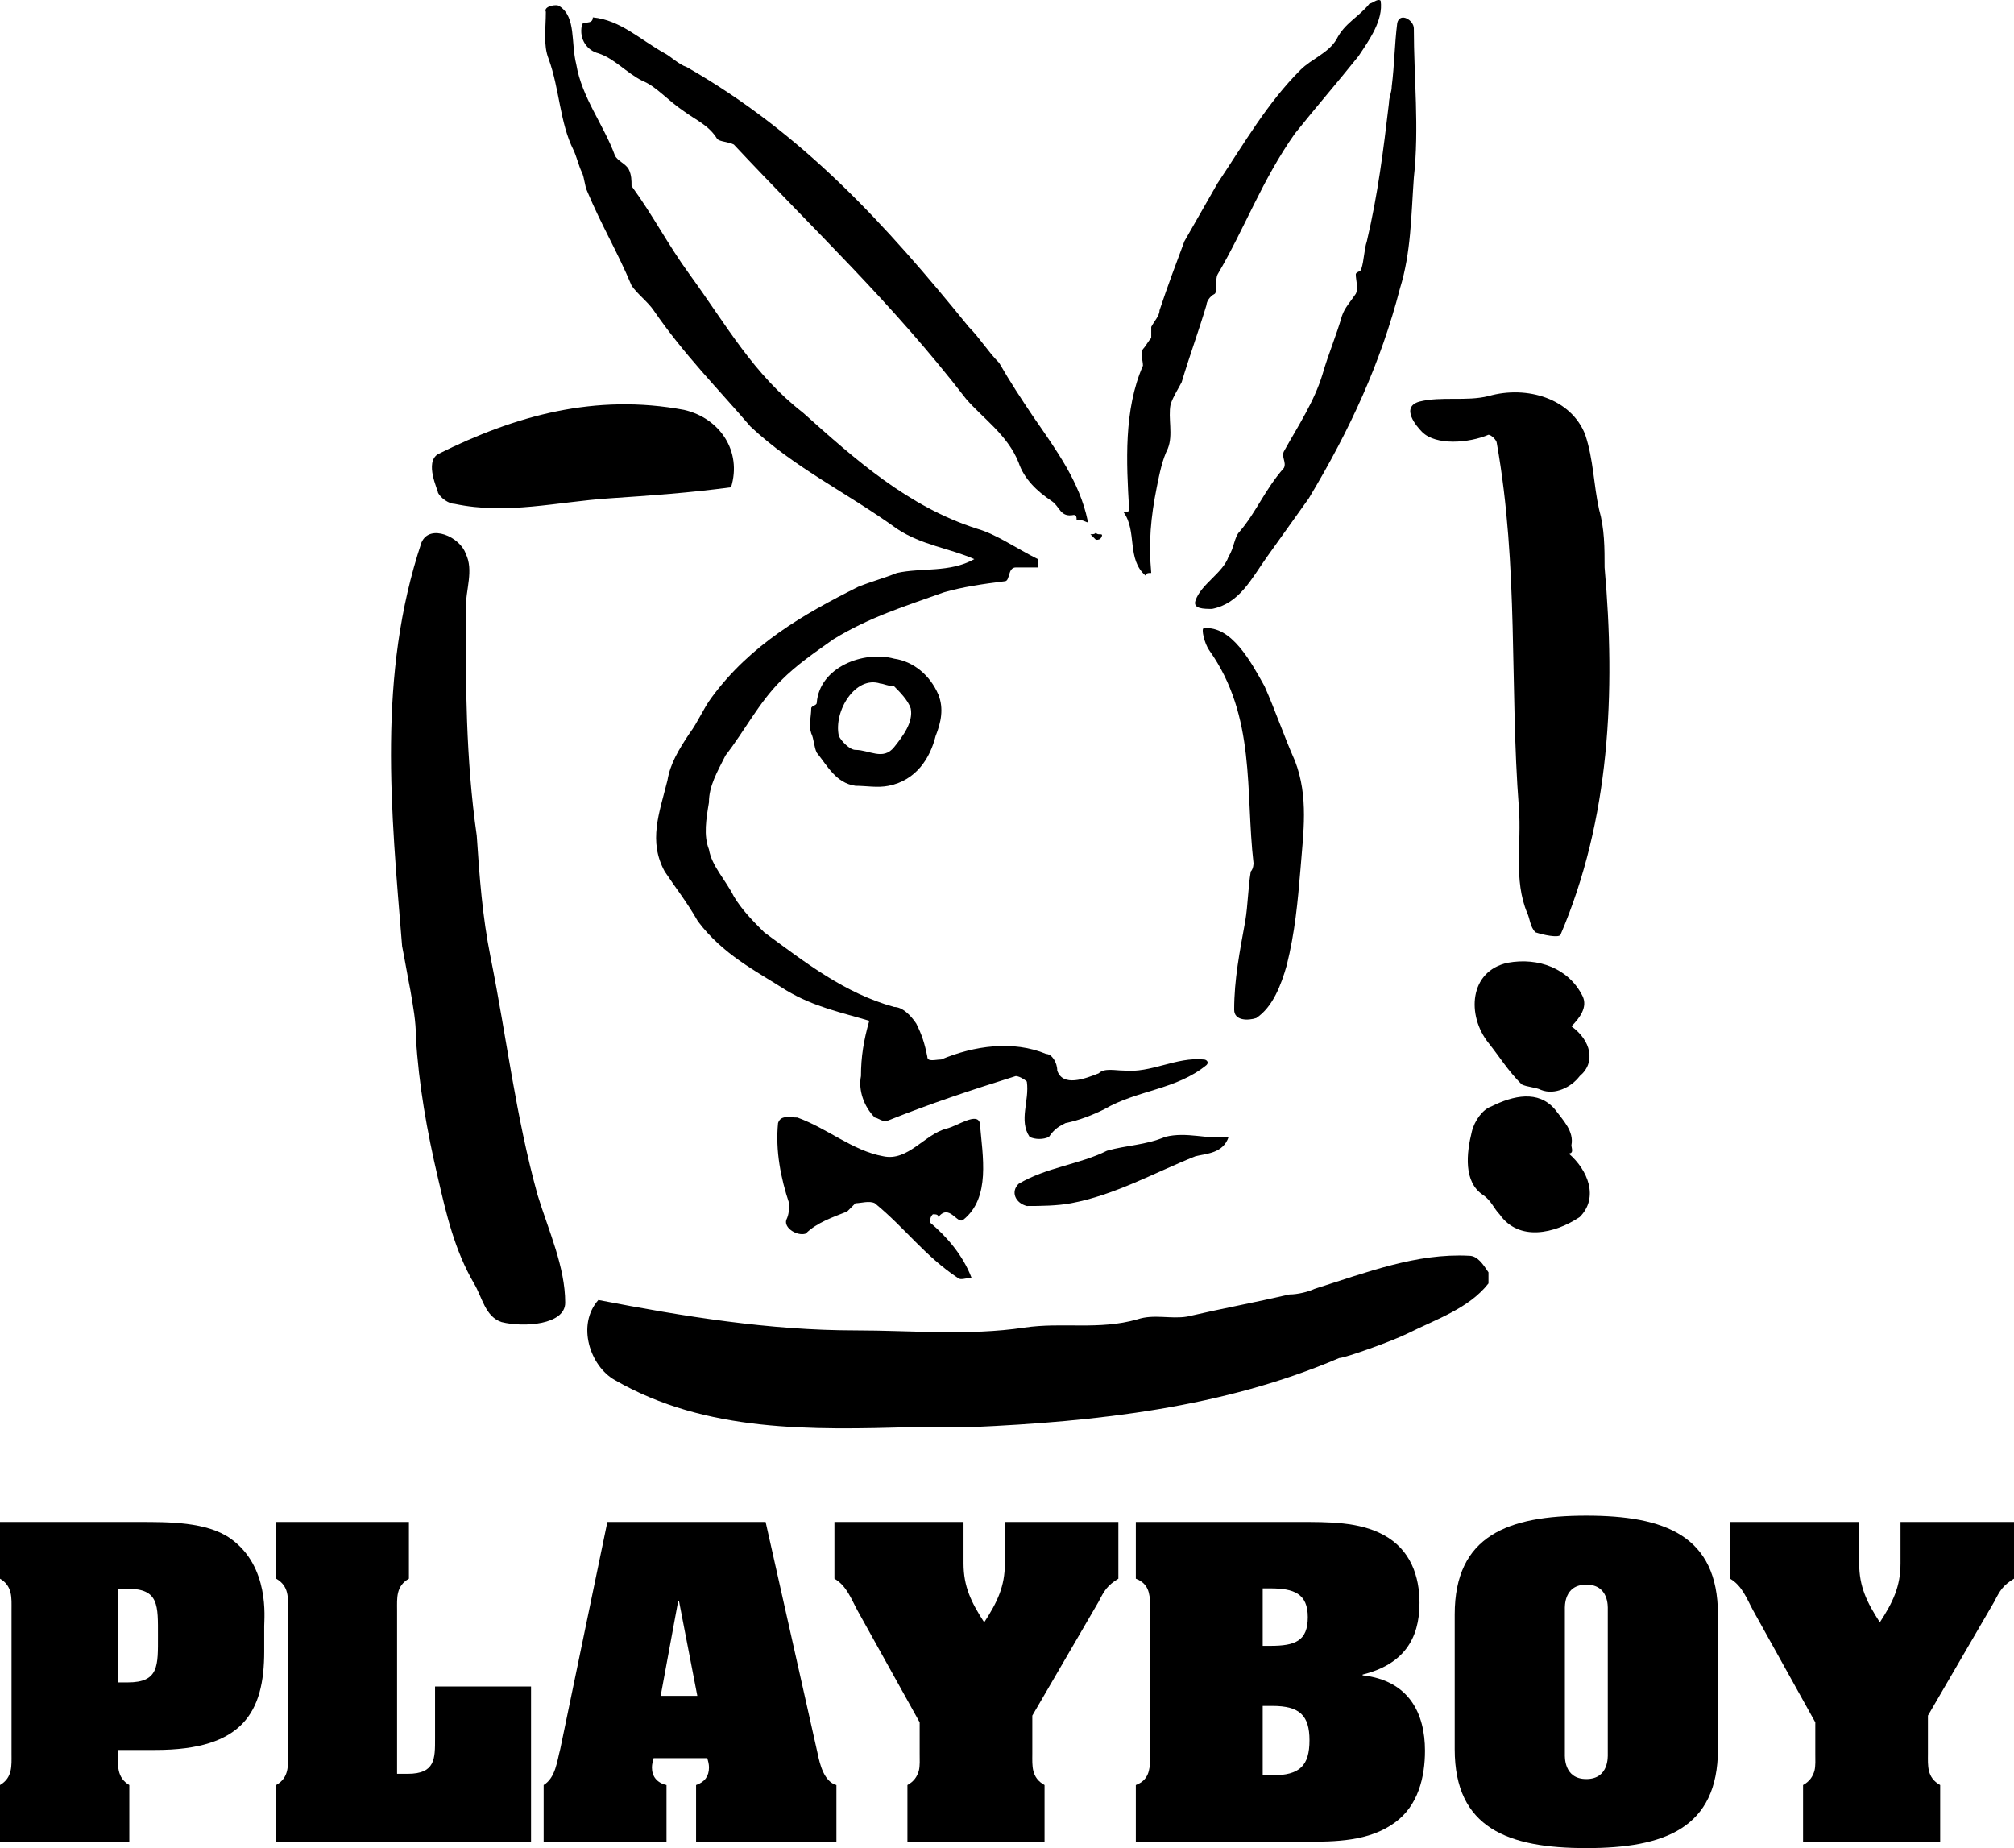 <?xml version="1.0" encoding="utf-8"?>
<!-- Generator: Adobe Illustrator 12.0.1, SVG Export Plug-In . SVG Version: 6.00 Build 51448)  -->
<!DOCTYPE svg PUBLIC "-//W3C//DTD SVG 1.1//EN" "http://www.w3.org/Graphics/SVG/1.1/DTD/svg11.dtd">
<svg  version="1.1" id="Layer_1" xmlns="http://www.w3.org/2000/svg" xmlns:xlink="http://www.w3.org/1999/xlink" width="582.859" height="534.861"
	 viewBox="0 0 582.859 534.861" overflow="visible" enable-background="new 0 0 582.859 534.861" xml:space="preserve">
<path d="M199.571,79.424c10.73,14.753,18.4,28.8,32.8,40c15.2,13.6,30.4,27.2,50.4,33.6c5.6,1.6,11.2,5.6,17.6,8.8
	c0,0.8,0,1.6,0,2.4c-2.4,0-4,0-6.4,0c-2.4,0-1.6,4-3.2,4c-6.4,0.8-12,1.6-17.6,3.2c-11.2,4-21.6,7.2-32,13.6
	c-5.6,4-10.4,7.2-15.2,12c-6.4,6.4-10.4,14.4-16,21.601c-2.4,4.8-4.8,8.8-4.8,13.6c-0.8,4.8-1.6,9.6,0,13.6
	c0.8,4.8,4.8,8.8,7.2,13.6c2.4,4,5.6,7.2,8.8,10.4c12,8.8,23.2,17.6,37.6,21.6c2.4,0,4.8,2.4,6.4,4.8c1.6,3.2,2.4,5.601,3.2,9.601
	c0,1.6,2.4,0.8,4,0.8c9.6-4,20.8-5.601,30.4-1.601c1.6,0,3.199,2.4,3.199,4.801c1.601,4.8,8.001,2.399,12.001,0.8
	c1.6-1.6,4.8-0.8,7.2-0.8c8,0.8,15.199-4,23.199-3.2c0.801,0,1.601,0.8,0.801,1.6c-8.801,7.2-20,7.2-29.601,12.801
	c-3.2,1.6-7.2,3.199-11.2,4c-1.6,0.8-3.199,1.6-4.8,4c-1.601,0.8-4,0.8-5.6,0c-3.2-4.801,0-10.4-0.8-16
	c-0.8-0.801-2.4-1.601-3.2-1.601c-12.8,4-24.8,8-36.8,12.8c-1.6,0.801-3.2-0.8-4-0.8c-3.2-3.2-4.8-8-4-12c0-5.6,0.8-10.4,2.4-16
	c-8-2.4-16-4-24-8.8c-8.8-5.601-18.4-10.4-25.6-20c-3.2-5.6-6.4-9.6-9.6-14.4c-4.8-8.8-1.6-16.8,0.8-26.4c0.8-4.8,3.2-8.8,6.4-13.6
	c2.4-3.2,4-7.2,6.4-10.4c11.2-15.2,26.4-24,42.4-32c4-1.6,7.2-2.4,11.2-4c7.2-1.6,15.2,0,22.4-4c-7.2-3.2-15.2-4-22.4-8.8
	c-14.4-10.4-29.6-17.6-42.4-29.6c-9.6-11.2-19.2-20.8-28-33.6c-1.6-2.4-4.8-4.8-6.4-7.2c-4-9.6-8.8-17.6-12.8-27.2
	c-0.8-1.6-0.8-4-1.6-5.6c-0.8-1.6-1.6-4.8-2.4-6.4c-4-8-4-17.6-7.2-26.4c-1.6-4-0.8-8.8-0.8-13.6c-0.8-1.6,3.2-2.4,4-1.6
	c4.8,3.2,3.2,10.4,4.8,16.8c1.6,9.6,8,17.6,11.2,26.4c0.8,1.6,3.2,2.4,4,4c0.8,1.6,0.8,3.2,0.8,4.8
	C189.171,62.624,193.171,70.624,199.571,79.424z"/>
<path d="M349.972,188.225c-1.462-2.064-2.399-6.4-1.601-6.4c8-0.8,13.601,9.6,17.601,16.8c3.2,7.2,5.601,14.4,8.8,21.6
	c4,10.4,2.4,20.8,1.6,31.2c-0.799,9.6-1.6,18.4-4,28c-1.6,5.6-4,12-8.799,15.2c-2.4,0.8-6.4,0.8-6.4-2.4c0-8.8,1.6-16.8,3.199-25.6
	c0.801-4.8,0.801-9.6,1.601-14.4c0.8-0.8,0.8-2.4,0.8-2.4C360.371,229.025,363.572,207.425,349.972,188.225z"/>
<path d="M366.771,161.024c-4.65,6.51-8,13.6-16,15.2c-2.4,0-5.6,0-4.8-2.4c1.601-4.8,8-8,9.601-12.8c1.6-2.4,1.6-5.6,3.199-7.2
	c4.801-5.6,7.2-12,12.801-18.4c0.799-1.6-0.801-3.2,0-4.8c4-7.2,8.799-14.4,11.199-22.4c1.6-5.6,4-11.2,5.6-16.8
	c0.801-2.4,2.4-4,4-6.4c0.801-1.6,0-4,0-5.6c0-0.8,1.601-0.8,1.601-1.6c0.8-2.4,0.8-5.6,1.601-8c3.199-13.6,4.799-26.4,6.399-40
	c0-1.6,0.8-3.2,0.8-4.8c0.801-6.4,0.801-12,1.6-18.4c0.801-3.2,4.801-0.8,4.801,1.6c0,14.4,1.6,28.8,0,43.2
	c-0.801,11.2-0.801,21.6-4,32c-5.6,21.6-14.4,40.8-26.4,60.8C374.771,149.824,370.771,155.425,366.771,161.024z"/>
<path d="M334.771,141.024c-1.754,8.771-2.4,16-1.6,24.8c-0.801,0-1.601,0-1.601,0.8c-5.6-4.8-2.399-12.8-6.399-18.4
	c0.8,0,1.6,0,1.6-0.8c-0.8-13.6-1.6-28.8,4-41.6c0-1.6-0.8-3.2,0-4.8c0.8-0.8,1.6-2.4,2.4-3.2c0-0.8,0-2.4,0-3.2
	c0.8-1.6,2.399-3.2,2.399-4.8c2.4-7.2,4.8-13.6,7.2-20c3.2-5.6,6.4-11.2,9.6-16.8c8-12,14.4-23.2,24-32.8c3.201-3.2,8-4.8,10.4-8.8
	c2.4-4.8,6.4-6.4,9.6-10.4c0.801,0,2.4-1.6,3.201-0.8c0.799,5.6-3.201,11.2-6.4,16c-6.4,8-12,14.4-18.4,22.4
	c-9.6,13.6-14.4,27.2-22.4,40.8c-0.799,1.6,0,4.8-0.799,5.6c-1.601,0.8-2.4,2.4-2.4,3.2c-2.4,8-4.801,14.4-7.2,22.4
	c-0.8,1.6-2.399,4-3.2,6.4c-0.8,4,0.801,8.8-0.8,12.8C336.371,133.024,335.571,137.024,334.771,141.024z"/>
<path d="M318.771,155.425c-0.357,0.715-0.8,0.8-1.6,0.8c-0.801-0.8-0.801-0.8-1.601-1.6c0.8,0,1.601,0,1.601-0.8
	C317.172,155.425,319.571,153.825,318.771,155.425z"/>
<path d="M304.371,145.024c-4.262-2.841-8-6.4-9.6-11.2c-3.2-8-10.4-12.8-15.2-18.4c-21.6-28-44-48.8-67.2-73.6
	c-1.6-0.8-4-0.8-4.8-1.6c-2.4-4-6.4-5.6-9.6-8c-4.8-3.2-8-7.2-12-8.8c-4.8-2.4-8-6.4-12.8-8c-3.2-0.8-5.6-4-4.8-8
	c0-1.6,3.2,0,3.2-2.4c8,0.8,13.6,6.4,20.8,10.4c1.6,0.8,4,3.2,6.4,4c33.6,19.2,57.6,45.601,81.6,75.2c3.2,3.2,5.6,7.2,8.8,10.4
	c3.2,5.6,6.4,10.4,9.6,15.2c7.199,10.4,13.6,19.2,16,30.4c0.8,1.6-1.6-0.8-3.2,0c0-0.8,0-1.6-0.8-1.6
	C306.771,149.824,306.771,146.625,304.371,145.024z"/>
<path d="M278.771,353.025c-1.767,1.414-4-4.801-7.2-0.801c0-0.8-0.8-0.8-1.6-0.8c-0.8,0.8-0.8,1.601-0.8,2.4c4.8,4,9.6,9.6,12,16
	c-1.6,0-3.2,0.8-4,0c-9.6-6.4-15.2-14.4-24-21.601c-1.6-0.8-4,0-5.6,0c-0.8,0.801-1.6,1.601-2.4,2.4c-4,1.6-8.8,3.2-12,6.4
	c-2.4,0.8-6.4-1.601-5.6-4c0.8-1.601,0.8-3.2,0.8-4.801c-2.4-7.199-4-15.199-3.2-23.199c0.8-2.4,3.2-1.601,5.6-1.601
	c8.8,3.2,16,9.601,24.8,11.2c7.2,1.6,12-6.4,18.4-8c3.2-0.8,8.8-4.8,9.6-1.6C284.371,334.625,286.771,346.625,278.771,353.025z"/>
<path d="M309.971,348.225c-4.009,0.753-8.799,0.801-12.799,0.801c-3.2-0.801-4.8-4-2.4-6.4c8-4.8,17.6-5.6,25.6-9.6
	c5.601-1.601,11.2-1.601,16.801-4c6.4-1.601,12,0.8,18.4,0c-1.601,4.8-6.4,4.8-9.601,5.6
	C333.972,339.425,322.771,345.825,309.971,348.225z"/>
<path d="M271.571,201.025c-2.4-5.6-7.2-9.6-12.8-10.4c-8.8-2.4-21.6,2.4-22.4,12.8c0,0.8-1.6,0.8-1.6,1.6c0,2.4-0.8,4.8,0,7.2
	c0.8,1.6,0.8,4,1.6,5.6c3.2,4,5.6,8.8,11.2,9.6c3.2,0,6.366,0.647,9.6,0c8-1.6,12-8,13.6-14.4
	C272.371,209.025,273.171,205.025,271.571,201.025z M258.771,216.225c-3.2,4-7.2,0.8-11.2,0.8c-1.6,0-4-2.4-4.8-4
	c-1.6-7.2,4.8-17.6,12-15.2c0.8,0,2.4,0.8,4,0.8c1.6,1.6,4,4,4.8,6.4C264.371,209.025,261.27,213.102,258.771,216.225z"/>
<path d="M66.791,445.333c-6.91-4.968-18.195-4.859-26.601-4.859H0v16.415c3.685,2.16,3.339,5.615,3.339,9.072v41.578
	c0,3.456,0.345,6.911-3.339,9.072v16.414h37.426v-16.414c-3.685-2.161-3.339-5.616-3.339-10.152h10.939
	c25.219,0,31.438-10.908,31.438-28.511v-7.344C76.463,468.229,78.076,453.433,66.791,445.333z M36.965,486.912h-2.878v-27.107h2.878
	c9.098,0,8.752,4.86,8.752,13.607C45.717,482.052,46.063,486.912,36.965,486.912z"/>
<path d="M79.924,533.025v-16.414c3.783-2.161,3.428-5.616,3.428-9.072v-41.578c0-3.457,0.354-6.912-3.428-9.072v-16.415h38.417
	v16.415c-3.782,2.16-3.428,5.615-3.428,9.072v47.409h3.073c8.038,0,7.919-4.427,7.919-10.259V488.1h27.778v44.926H79.924z"/>
<path d="M236.639,507.539l-15.066-67.065h-45.799l-13.62,65.661c-0.964,3.564-1.326,8.315-4.821,10.477v16.414h35.555v-16.414
	c-2.772-0.648-4.218-2.484-4.218-5.076c0-0.864,0.241-1.836,0.482-2.7H204.7c0.241,0.864,0.482,1.728,0.482,2.7
	c0,2.483-1.206,4.211-3.736,5.076v16.414h40.617v-16.414C238.447,515.639,237.242,510.455,236.639,507.539z M191.201,490.8
	l5.062-27.431h0.241l5.303,27.431H191.201z"/>
<path d="M248.205,466.176c-1.832-3.348-3.174-7.235-6.715-9.287v-16.415h37.361v11.987c0,6.696,2.198,11.231,5.982,17.063
	c3.785-5.832,5.983-10.367,5.983-17.063v-11.987h32.843v16.415c-3.174,1.944-4.029,3.348-5.738,6.695l-19.168,32.939v11.016
	c0,3.456-0.366,6.911,3.541,9.072v16.414h-39.68v-16.414c1.953-1.08,2.808-2.484,3.296-4.104c0.366-1.512,0.244-3.24,0.244-4.968
	v-9.072L248.205,466.176z"/>
<path d="M507.406,466.176c-1.832-3.348-3.175-7.235-6.716-9.287v-16.415h37.36v11.987c0,6.696,2.198,11.231,5.982,17.063
	c3.785-5.832,5.982-10.367,5.982-17.063v-11.987h32.844v16.415c-3.174,1.944-4.029,3.348-5.738,6.695l-19.169,32.939v11.016
	c0,3.456-0.366,6.911,3.541,9.072v16.414h-39.681v-16.414c1.953-1.08,2.809-2.484,3.297-4.104c0.366-1.512,0.244-3.24,0.244-4.968
	v-9.072L507.406,466.176z"/>
<path d="M394.342,484.859v-0.216c11.711-2.915,16.469-10.151,16.469-20.735c0-7.667-2.563-15.443-10.369-19.655
	c-7.075-3.888-16.225-3.779-24.397-3.779h-47.331v16.415c3.66,1.404,4.026,4.212,4.148,7.344v45.034
	c-0.122,3.133-0.488,5.94-4.148,7.345v16.414h48.795c9.149,0,18.664-0.107,26.105-5.508c6.831-4.859,8.783-13.283,8.783-20.843
	C412.396,495.875,407.761,486.371,394.342,484.859z M365.432,459.696h2.195c6.831,0,10.857,1.512,10.857,8.316
	c0,6.911-3.66,8.315-10.857,8.315h-2.195V459.696z M368.236,513.803h-2.805v-20.087h2.805c7.93,0,10.735,2.808,10.735,9.935
	C378.972,510.995,376.166,513.803,368.236,513.803z"/>
<path d="M459.086,438.638c-22.566,0-38.088,5.724-38.088,28.619v38.986c0,22.895,15.521,28.618,38.088,28.618
	s38.088-5.724,38.088-28.618v-38.986C497.174,444.361,481.652,438.638,459.086,438.638z M459.086,514.883
	c-6.566,0-6.209-6.588-6.209-7.236v-41.901c0-0.648-0.357-7.129,6.209-7.129s6.208,6.48,6.208,7.129v41.901
	C465.294,508.295,465.652,514.883,459.086,514.883z"/>
<path d="M176.371,144.225c-15.25,1.017-29.6,4.8-44.8,1.6c-1.6,0-4-1.6-4.8-3.2c0-0.8-4-8.8,0-11.2
	c22.4-11.2,45.601-17.6,71.201-12.8c10.4,2.4,16.8,12,13.6,22.4C199.571,142.625,188.371,143.424,176.371,144.225z"/>
<path d="M134.771,176.225c0,21.6,0,43.2,3.2,65.6c0.8,12,1.6,23.2,4,35.2c4.8,24,7.2,45.601,13.6,68.801c3.2,10.399,8,20.8,8,31.2
	c0,6.399-12,7.2-18.4,5.6c-4.8-1.6-5.6-7.2-8-11.2c-5.6-9.6-8-20-10.4-30.399c-3.2-13.601-5.6-27.2-6.4-40.801
	c0-4.8-0.8-8.8-1.6-13.6c-0.8-4-1.6-8.8-2.4-12.8c-3.2-39.2-7.2-78.4,5.6-116.801c2.4-5.6,11.2-1.6,12.8,3.2
	C137.171,165.024,134.771,170.625,134.771,176.225z"/>
<path d="M296.372,384.226c11.104-1.666,21.6,0.8,32.8-2.4c4.8-1.6,9.6,0,14.4-0.8c10.399-2.4,19.199-4,29.6-6.4
	c2.4,0,5.6-0.8,7.199-1.6c15.201-4.8,29.601-10.4,44.801-9.601c2.4,0,4,2.4,5.6,4.801c0,0.8,0,2.399,0,3.199
	c-5.6,7.2-15.199,10.4-23.199,14.4c-4.801,2.4-18.4,7.2-20,7.2c-33.601,14.399-70.4,18.399-106.401,20c-5.6,0-11.2,0-16.8,0
	c-29.6,0.8-60,1.6-86.4-13.601c-7.2-4-11.2-16-4.8-23.199c24.8,4.8,49.6,8.8,74.4,8.8
	C263.571,385.025,280.371,386.625,296.372,384.226z"/>
<path d="M429.172,345.825c-5.648-3.765-4.8-12-3.2-18.4c0.8-3.2,3.2-6.399,5.601-7.2c6.399-3.199,13.6-4.8,18.4,0.801
	c2.399,3.199,5.6,6.399,4.799,10.399c0,0.8,0.801,2.4-0.799,2.4c5.6,4.8,8.799,12.8,3.199,18.399c-7.199,4.801-17.6,7.2-23.2-0.8
	C432.372,349.825,431.572,347.425,429.172,345.825z"/>
<path d="M430.771,301.825c-6.36-7.951-5.6-20.801,5.601-23.2c8.8-1.601,17.601,1.6,21.601,9.6c1.6,3.2-0.801,6.4-3.201,8.8
	c5.601,4,7.201,10.4,2.4,14.4c-2.4,3.2-7.199,5.601-11.199,4c-1.601-0.8-4.001-0.8-5.601-1.6
	C436.372,309.825,433.972,305.825,430.771,301.825z"/>
<path d="M439.572,233.825c-2.703-35.132,0-69.6-6.4-105.6c0-0.8-1.6-2.4-2.4-2.4c-5.6,2.4-15.199,3.2-19.199-0.8
	c-1.601-1.6-6.4-7.2-0.801-8.8c6.4-1.6,13.601,0,20-1.6c11.2-3.2,24,0.8,28,11.2c2.4,7.2,2.4,14.4,4,21.6
	c1.601,5.6,1.601,11.2,1.601,16.8c3.2,36,1.601,72.8-12.8,106.4c-0.801,0.8-4.801,0-7.2-0.8c-1.601-1.6-1.601-4-2.4-5.6
	C437.972,254.625,440.372,244.225,439.572,233.825z"/>
</svg>
